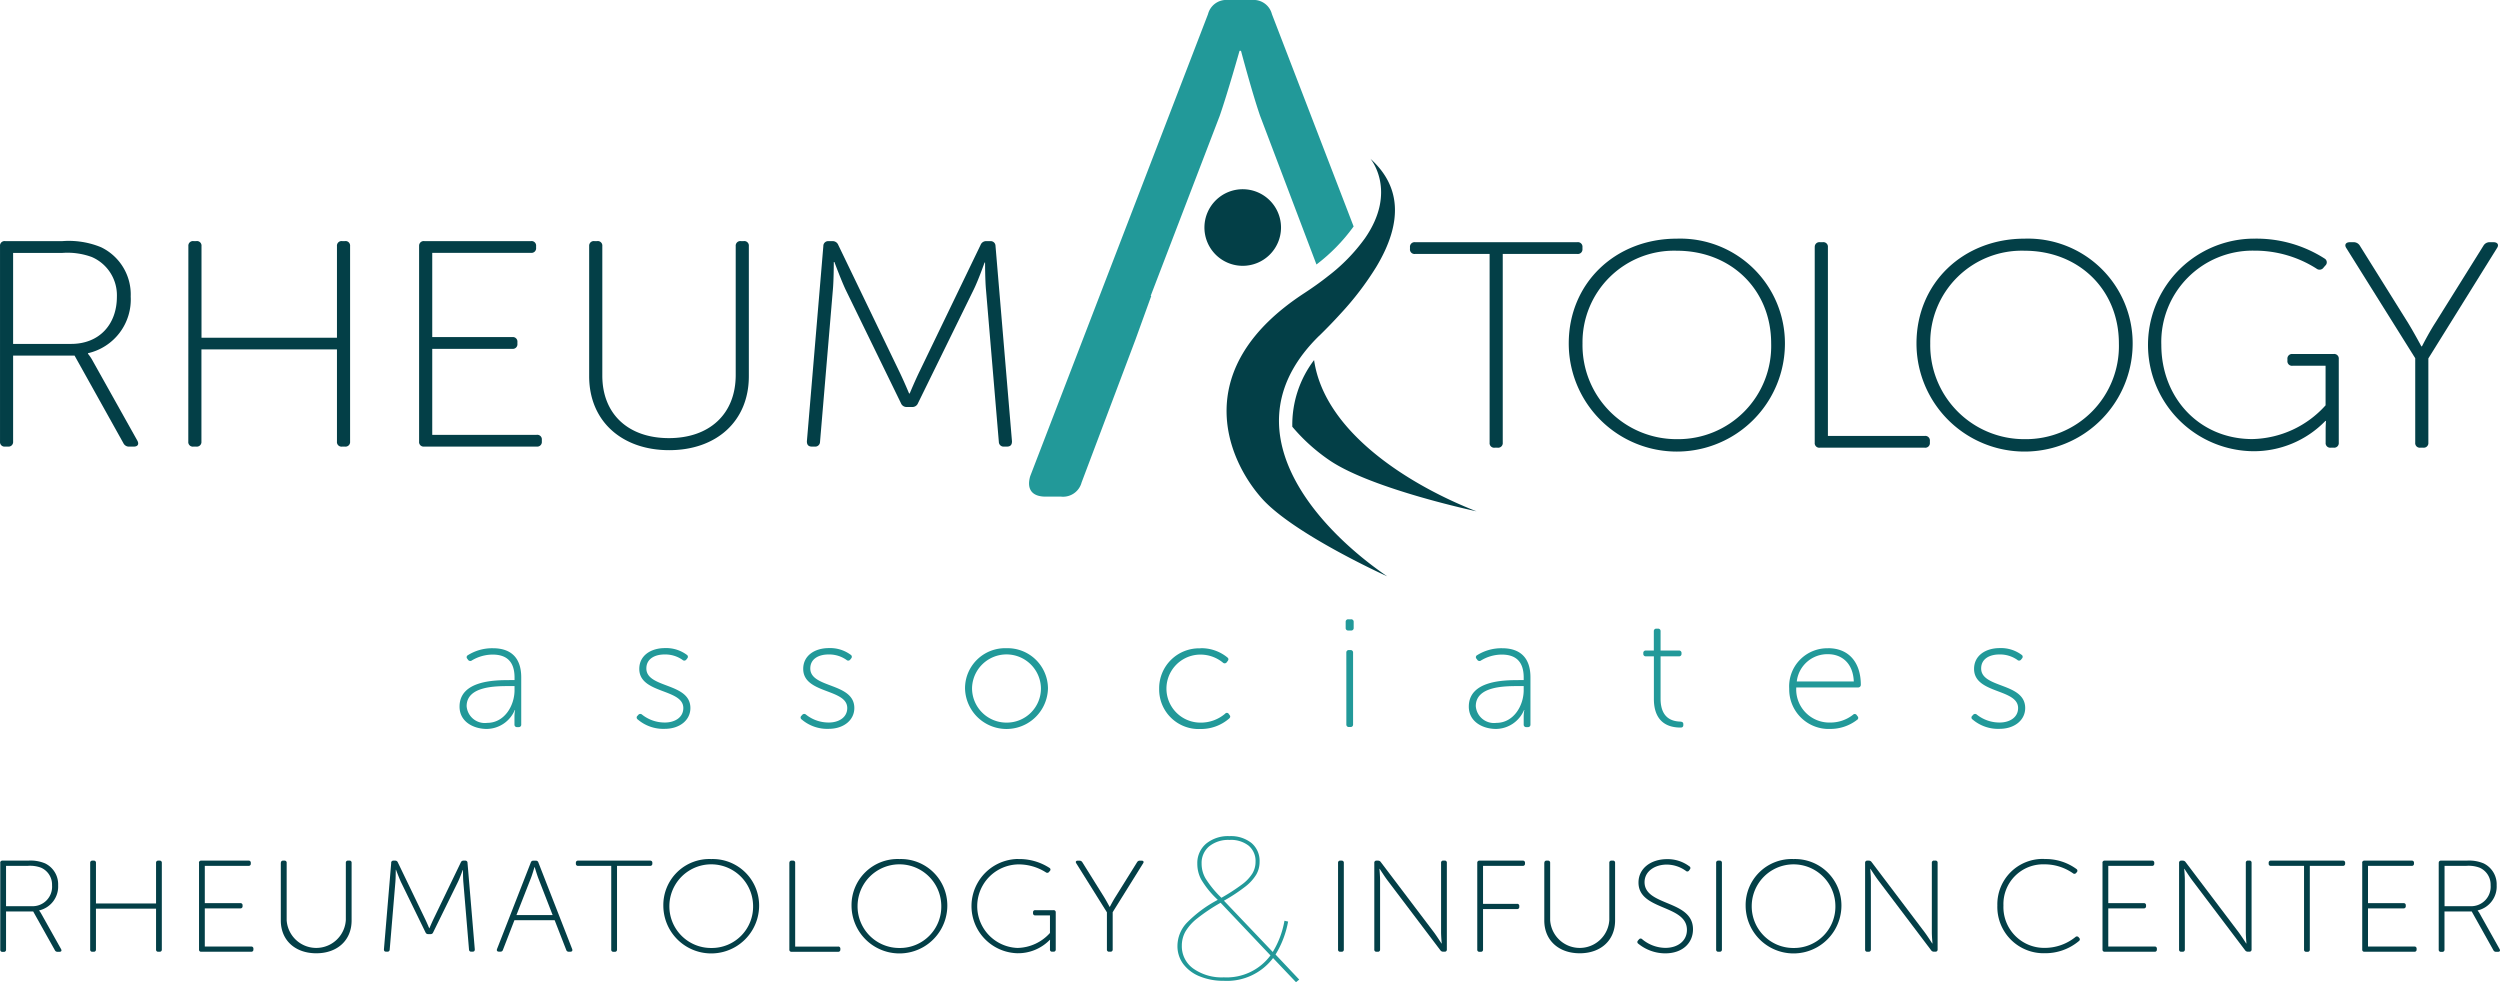 <svg xmlns="http://www.w3.org/2000/svg" width="288.241" height="113.252" viewBox="0 0 288.241 113.252"><g id="RA-logo-rheum-inf-stacked-RGB" transform="translate(144.12 56.626)"><g id="RA-logo-rheum-inf-stacked-RGB-2" data-name="RA-logo-rheum-inf-stacked-RGB" transform="translate(-144.12 -56.626)"><g id="Group_99210" data-name="Group 99210" transform="translate(52.987 71.404)"><path id="Path_88268" data-name="Path 88268" d="M155.327,201.781h.609v-.3c0-1.97-1.054-2.642-2.529-2.642a4.68,4.68,0,0,0-2.385.671.305.305,0,0,1-.445-.069l-.075-.107a.26.26,0,0,1,.056-.427,5.273,5.273,0,0,1,2.88-.8c2.121,0,3.269,1.136,3.269,3.357V206.9a.278.278,0,0,1-.314.3h-.151a.278.278,0,0,1-.314-.3v-.872a3.83,3.83,0,0,1,.075-.8h-.038a3.548,3.548,0,0,1-3.232,2.184c-1.493,0-3.138-.8-3.138-2.573,0-3.018,4.079-3.056,5.723-3.056Zm-2.548,4.932c2.014,0,3.156-2.008,3.156-3.765v-.477h-.59c-1.569,0-4.932,0-4.932,2.309A2.1,2.1,0,0,0,152.78,206.713Z" transform="translate(-149.598 -194.772)" fill="#299"></path><path id="Path_88269" data-name="Path 88269" d="M182.214,205.909l.113-.126a.3.3,0,0,1,.446-.019,4.194,4.194,0,0,0,2.623.9c1.123,0,2.121-.571,2.121-1.669,0-2.253-5.077-1.619-5.077-4.512,0-1.581,1.387-2.4,2.956-2.4a3.987,3.987,0,0,1,2.51.766.268.268,0,0,1,.075.408l-.113.144a.291.291,0,0,1-.446.038,3.473,3.473,0,0,0-2.083-.621c-1.048,0-2.083.464-2.083,1.613,0,2.309,5.077,1.613,5.077,4.562,0,1.418-1.255,2.4-2.956,2.4a4.533,4.533,0,0,1-3.119-1.086.261.261,0,0,1-.038-.408l-.006.006Z" transform="translate(-161.72 -194.764)" fill="#299"></path><path id="Path_88270" data-name="Path 88270" d="M212.334,205.909l.113-.126a.3.3,0,0,1,.446-.019,4.194,4.194,0,0,0,2.623.9c1.123,0,2.121-.571,2.121-1.669,0-2.253-5.077-1.619-5.077-4.512,0-1.581,1.387-2.4,2.956-2.4a3.987,3.987,0,0,1,2.51.766.268.268,0,0,1,.075.408l-.113.144a.291.291,0,0,1-.446.038,3.473,3.473,0,0,0-2.083-.621c-1.048,0-2.083.464-2.083,1.613,0,2.309,5.077,1.613,5.077,4.562,0,1.418-1.255,2.4-2.956,2.4a4.533,4.533,0,0,1-3.119-1.086.261.261,0,0,1-.038-.408Z" transform="translate(-172.939 -194.764)" fill="#299"></path><path id="Path_88271" data-name="Path 88271" d="M247.25,198.1a4.66,4.66,0,0,1,4.782,4.6,4.782,4.782,0,0,1-9.563,0,4.625,4.625,0,0,1,4.782-4.6Zm0,8.578a3.935,3.935,0,0,0,3.972-3.978,3.973,3.973,0,0,0-7.944,0A3.966,3.966,0,0,0,247.25,206.678Z" transform="translate(-184.192 -194.768)" fill="#299"></path><path id="Path_88272" data-name="Path 88272" d="M282.907,198.1a4.743,4.743,0,0,1,3.1,1.067c.151.125.151.264.019.427l-.094.126a.292.292,0,0,1-.446.038,4.088,4.088,0,0,0-2.585-.922,3.922,3.922,0,1,0,0,7.844,4.314,4.314,0,0,0,2.843-1.029.256.256,0,0,1,.427.038l.094.126c.113.144.075.282-.075.408a4.96,4.96,0,0,1-3.288,1.192,4.554,4.554,0,0,1-4.763-4.631,4.606,4.606,0,0,1,4.763-4.669l.006-.013Z" transform="translate(-197.479 -194.768)" fill="#299"></path><path id="Path_88273" data-name="Path 88273" d="M312.408,193.781v-.69a.278.278,0,0,1,.314-.3h.295a.278.278,0,0,1,.314.3v.69a.278.278,0,0,1-.314.3h-.295A.278.278,0,0,1,312.408,193.781Zm.075,2.855a.278.278,0,0,1,.314-.3h.151a.278.278,0,0,1,.314.3v8.271a.278.278,0,0,1-.314.3H312.8a.278.278,0,0,1-.314-.3Z" transform="translate(-210.244 -192.79)" fill="#299"></path><path id="Path_88274" data-name="Path 88274" d="M340.751,201.781h.609v-.3c0-1.97-1.054-2.642-2.529-2.642a4.633,4.633,0,0,0-2.378.671.3.3,0,0,1-.445-.069l-.075-.107a.26.26,0,0,1,.057-.427,5.272,5.272,0,0,1,2.88-.8c2.121,0,3.269,1.136,3.269,3.357V206.9a.278.278,0,0,1-.314.3h-.151a.278.278,0,0,1-.314-.3v-.872a3.832,3.832,0,0,1,.075-.8H341.4a3.548,3.548,0,0,1-3.232,2.184c-1.494,0-3.137-.8-3.137-2.573,0-3.018,4.079-3.056,5.723-3.056Zm-2.548,4.932c2.014,0,3.156-2.008,3.156-3.765v-.477h-.59c-1.569,0-4.932,0-4.932,2.309A2.1,2.1,0,0,0,338.2,206.713Z" transform="translate(-218.67 -194.772)" fill="#299"></path><path id="Path_88275" data-name="Path 88275" d="M368.305,197.7h-.9a.278.278,0,0,1-.314-.3v-.069a.278.278,0,0,1,.314-.3h.9v-2.221a.278.278,0,0,1,.314-.3h.151a.278.278,0,0,1,.314.3v2.221h2.1a.278.278,0,0,1,.314.3v.069a.278.278,0,0,1-.314.3h-2.1v4.882c0,2.378,1.494,2.61,2.253,2.642.276.019.37.107.37.3v.088c0,.176-.075.3-.314.3-2.177,0-3.081-1.33-3.081-3.282V197.7Z" transform="translate(-230.612 -193.431)" fill="#299"></path><path id="Path_88276" data-name="Path 88276" d="M398.4,198.1c2.4,0,3.765,1.669,3.765,4.223a.3.3,0,0,1-.333.3h-7.11a3.82,3.82,0,0,0,3.947,4.047,4.2,4.2,0,0,0,2.6-.9.266.266,0,0,1,.427.056l.113.144a.26.26,0,0,1-.075.389,5.026,5.026,0,0,1-3.062,1.048,4.554,4.554,0,0,1-4.763-4.631,4.394,4.394,0,0,1,4.487-4.669Zm2.956,3.834c-.094-2.165-1.437-3.144-2.974-3.144a3.547,3.547,0,0,0-3.6,3.144Z" transform="translate(-240.606 -194.768)" fill="#299"></path><path id="Path_88277" data-name="Path 88277" d="M427.464,205.909l.113-.126a.3.3,0,0,1,.445-.019,4.2,4.2,0,0,0,2.623.9c1.123,0,2.121-.571,2.121-1.669,0-2.253-5.076-1.619-5.076-4.512,0-1.581,1.387-2.4,2.956-2.4a3.987,3.987,0,0,1,2.51.766.268.268,0,0,1,.075.408l-.113.144a.291.291,0,0,1-.445.038,3.474,3.474,0,0,0-2.083-.621c-1.048,0-2.083.464-2.083,1.613,0,2.309,5.077,1.613,5.077,4.562,0,1.418-1.255,2.4-2.956,2.4a4.533,4.533,0,0,1-3.119-1.086.261.261,0,0,1-.038-.408Z" transform="translate(-253.074 -194.764)" fill="#299"></path></g><g id="Group_99214" data-name="Group 99214"><g id="Group_99211" data-name="Group 99211" transform="translate(0 27.798)"><path id="Path_88278" data-name="Path 88278" d="M65.158,123.877a.531.531,0,0,1,.6-.577h6.62a9.756,9.756,0,0,1,4.436.709,6.043,6.043,0,0,1,3.414,5.685,6.351,6.351,0,0,1-4.926,6.532v.069a4.916,4.916,0,0,1,.565.847L81,146.317c.213.408.038.678-.42.678h-.5a.709.709,0,0,1-.7-.408L73.755,136.5H66.67v9.915a.531.531,0,0,1-.6.577H65.76a.526.526,0,0,1-.6-.577v-22.54Zm8.2,11.276c3.238,0,5.277-2.234,5.277-5.447a4.8,4.8,0,0,0-2.887-4.568,8.121,8.121,0,0,0-3.451-.471H66.67V135.16H73.36v-.006Z" transform="translate(-65.158 -123.3)" fill="#033f47"></path><path id="Path_88279" data-name="Path 88279" d="M99.768,123.877a.531.531,0,0,1,.6-.577h.314a.526.526,0,0,1,.6.577v10.561H116.9V123.877a.531.531,0,0,1,.6-.577h.314a.526.526,0,0,1,.6.577v22.54a.531.531,0,0,1-.6.577H117.5a.526.526,0,0,1-.6-.577v-10.63H101.274v10.63a.531.531,0,0,1-.6.577h-.314a.526.526,0,0,1-.6-.577Z" transform="translate(-78.05 -123.3)" fill="#033f47"></path><path id="Path_88280" data-name="Path 88280" d="M142.168,123.877a.531.531,0,0,1,.6-.577h12.287a.526.526,0,0,1,.6.577v.2a.531.531,0,0,1-.6.577H143.68v9.714H152.9a.526.526,0,0,1,.6.577v.2a.531.531,0,0,1-.6.577H143.68v9.915h12.036a.526.526,0,0,1,.6.577v.2a.531.531,0,0,1-.6.577H142.764a.526.526,0,0,1-.6-.577v-22.54Z" transform="translate(-93.844 -123.3)" fill="#033f47"></path><path id="Path_88281" data-name="Path 88281" d="M173.4,123.877a.531.531,0,0,1,.6-.577h.314a.526.526,0,0,1,.6.577v14.928c0,4.468,3.025,7.21,7.674,7.21s7.706-2.742,7.706-7.279V123.877a.531.531,0,0,1,.6-.577h.314a.526.526,0,0,1,.6.577v15c0,5.215-3.765,8.528-9.187,8.528s-9.224-3.319-9.224-8.528v-15Z" transform="translate(-105.469 -123.3)" fill="#033f47"></path><path id="Path_88282" data-name="Path 88282" d="M215.313,123.85a.553.553,0,0,1,.6-.54h.42a.69.69,0,0,1,.7.439L224,138.2c.565,1.148,1.2,2.673,1.2,2.673h.069s.634-1.525,1.2-2.673l6.972-14.451a.682.682,0,0,1,.7-.439h.42a.55.55,0,0,1,.6.54l1.9,22.54c0,.408-.176.609-.6.609h-.314a.55.55,0,0,1-.6-.54l-1.481-17.532c-.107-1.148-.107-3.15-.107-3.15H233.9s-.7,2-1.268,3.15l-6.407,13.065a.69.69,0,0,1-.7.439h-.565a.69.69,0,0,1-.7-.439l-6.369-13.065c-.527-1.117-1.305-3.213-1.305-3.213h-.069s0,2.064-.107,3.213l-1.481,17.532a.553.553,0,0,1-.6.54h-.314c-.42,0-.6-.2-.6-.609l1.9-22.54Z" transform="translate(-120.384 -123.304)" fill="#033f47"></path></g><g id="Group_99212" data-name="Group 99212" transform="translate(162.568 27.51)"><path id="Path_88283" data-name="Path 88283" d="M333.415,124.855h-8.59a.526.526,0,0,1-.6-.577v-.2a.531.531,0,0,1,.6-.577h18.687a.526.526,0,0,1,.6.577v.2a.531.531,0,0,1-.6.577h-8.591v21.762a.531.531,0,0,1-.6.577h-.314a.526.526,0,0,1-.6-.577V124.855Z" transform="translate(-324.228 -123.086)" fill="#033f47"></path><path id="Path_88284" data-name="Path 88284" d="M365.86,122.85a12.077,12.077,0,0,1,12.462,12.086,12.462,12.462,0,0,1-24.925,0c0-6.972,5.384-12.086,12.462-12.086Zm0,23.117a10.733,10.733,0,0,0,10.875-11.032c0-6.225-4.643-10.693-10.875-10.693a10.554,10.554,0,0,0-10.875,10.693A10.835,10.835,0,0,0,365.86,145.967Z" transform="translate(-335.094 -122.844)" fill="#033f47"></path><path id="Path_88285" data-name="Path 88285" d="M398.6,124.077a.531.531,0,0,1,.6-.577h.314a.526.526,0,0,1,.6.577v21.762h11.157a.526.526,0,0,1,.6.577v.2a.531.531,0,0,1-.6.577H399.194a.526.526,0,0,1-.6-.577v-22.54Z" transform="translate(-351.931 -123.086)" fill="#033f47"></path><path id="Path_88286" data-name="Path 88286" d="M429.75,122.85a12.077,12.077,0,0,1,12.462,12.086,12.462,12.462,0,0,1-24.924,0C417.288,127.964,422.672,122.85,429.75,122.85Zm0,23.117a10.733,10.733,0,0,0,10.875-11.032c0-6.225-4.644-10.693-10.875-10.693a10.554,10.554,0,0,0-10.875,10.693A10.835,10.835,0,0,0,429.75,145.967Z" transform="translate(-358.892 -122.844)" fill="#033f47"></path><path id="Path_88287" data-name="Path 88287" d="M472.042,122.846a14.552,14.552,0,0,1,8.132,2.3.5.5,0,0,1,.069.809l-.176.2a.57.57,0,0,1-.847.138,13.236,13.236,0,0,0-7.179-2.064,10.529,10.529,0,0,0-10.7,10.862c0,6.124,4.4,10.862,10.492,10.862a11.658,11.658,0,0,0,8.446-3.891V137.5h-3.8a.526.526,0,0,1-.6-.577v-.2a.531.531,0,0,1,.6-.577H481.2a.526.526,0,0,1,.6.577v9.645a.531.531,0,0,1-.6.577h-.314a.526.526,0,0,1-.6-.577v-1.487c0-.508.038-1.017.038-1.017h-.069a11.5,11.5,0,0,1-8.415,3.489,12.256,12.256,0,0,1,.213-24.51l-.013.006Z" transform="translate(-374.716 -122.84)" fill="#033f47"></path><path id="Path_88288" data-name="Path 88288" d="M504.16,136.9,496.2,124.178c-.245-.37-.069-.678.42-.678h.42a.831.831,0,0,1,.7.37l5.6,8.967c.7,1.148,1.512,2.673,1.512,2.673h.069s.772-1.525,1.512-2.673l5.6-8.967a.816.816,0,0,1,.7-.37h.42c.5,0,.672.307.421.678L505.66,136.9v9.714a.531.531,0,0,1-.6.577h-.314a.526.526,0,0,1-.6-.577V136.9Z" transform="translate(-388.247 -123.086)" fill="#033f47"></path></g><path id="Path_88289" data-name="Path 88289" d="M291.661,105.123l-9.425-24.492A2.173,2.173,0,0,0,279.952,79h-2.8a2.173,2.173,0,0,0-2.284,1.631l-20.5,53.269c-.427,1.468.169,2.359,1.776,2.359h1.776a2.21,2.21,0,0,0,2.372-1.632l6.2-16.441,1.832-5.064h-.069l.314-.822,7.649-19.948c.929-2.686,2.284-7.492,2.284-7.492h.169s1.274,4.807,2.2,7.492l6.5,17.143a20.721,20.721,0,0,0,4.28-4.38l.006.006Z" transform="translate(-135.588 -79)" fill="#299"></path><g id="Group_99213" data-name="Group 99213" transform="translate(138.866 18.311)"><path id="Path_88290" data-name="Path 88290" d="M286.458,118.118a4.415,4.415,0,1,0,4.48-4.349A4.415,4.415,0,0,0,286.458,118.118Z" transform="translate(-286.457 -110.262)" fill="#033f47"></path><path id="Path_88291" data-name="Path 88291" d="M301.22,128.574c.91-.891,1.738-1.751,2.5-2.592a34.5,34.5,0,0,0,4.041-5.3c3.2-5.3,2.786-9.413-.646-12.506,0,0,3.15,3.715-.64,9.174a20.723,20.723,0,0,1-4.28,4.38c-.8.634-1.694,1.274-2.7,1.933-13.152,8.572-9.111,18.913-4.926,23.644,3.646,4.123,14.477,9.011,14.477,9.011-8.245-5.641-18.662-17.15-7.831-27.748Z" transform="translate(-287.973 -108.18)" fill="#033f47"></path><path id="Path_88292" data-name="Path 88292" d="M302.6,152.853a12.32,12.32,0,0,1,2.51-7.693c1.211,8.409,11.188,14.5,18.731,17.438,0,0-11.973-2.548-16.874-5.83a21.209,21.209,0,0,1-4.361-3.916Z" transform="translate(-292.467 -121.955)" fill="#033f47"></path></g></g><g id="Group_99216" data-name="Group 99216" transform="translate(0.025 96.404)"><g id="Group_99215" data-name="Group 99215" transform="translate(0 2.629)"><path id="Path_88293" data-name="Path 88293" d="M65.2,237.387a.236.236,0,0,1,.264-.257H68.4a4.321,4.321,0,0,1,1.964.314,2.675,2.675,0,0,1,1.512,2.523,2.823,2.823,0,0,1-2.184,2.9v.031a2.306,2.306,0,0,1,.251.376l2.278,4.066c.094.182.013.3-.188.3h-.22a.319.319,0,0,1-.314-.182L69,242.991H65.87v4.4a.236.236,0,0,1-.264.257h-.138a.234.234,0,0,1-.264-.257V237.4Zm3.633,4.995a2.244,2.244,0,0,0,2.341-2.416,2.128,2.128,0,0,0-1.28-2.027,3.635,3.635,0,0,0-1.531-.207H65.87v4.65Z" transform="translate(-65.198 -236.935)" fill="#033f47"></path><path id="Path_88294" data-name="Path 88294" d="M81.728,237.387a.236.236,0,0,1,.264-.257h.138a.234.234,0,0,1,.264.257v4.681h6.928v-4.681a.236.236,0,0,1,.264-.257h.138a.234.234,0,0,1,.264.257v9.99a.236.236,0,0,1-.264.257h-.138a.234.234,0,0,1-.264-.257v-4.712H82.393v4.712a.236.236,0,0,1-.264.257h-.138a.234.234,0,0,1-.264-.257Z" transform="translate(-71.355 -236.935)" fill="#033f47"></path><path id="Path_88295" data-name="Path 88295" d="M101.718,237.387a.236.236,0,0,1,.264-.257h5.447a.234.234,0,0,1,.264.257v.088a.236.236,0,0,1-.264.257H102.39v4.3h4.091a.234.234,0,0,1,.264.257v.088a.236.236,0,0,1-.264.257H102.39v4.4h5.34a.234.234,0,0,1,.264.257v.088a.236.236,0,0,1-.264.257h-5.742a.234.234,0,0,1-.264-.257v-9.99Z" transform="translate(-78.802 -236.935)" fill="#033f47"></path><path id="Path_88296" data-name="Path 88296" d="M116.761,237.384a.236.236,0,0,1,.264-.257h.138a.234.234,0,0,1,.264.257V244a3.417,3.417,0,0,0,6.821-.031v-6.589a.236.236,0,0,1,.264-.257h.138a.234.234,0,0,1,.264.257v6.645c0,2.309-1.669,3.784-4.072,3.784s-4.091-1.468-4.091-3.784v-6.645Z" transform="translate(-84.4 -236.932)" fill="#033f47"></path><path id="Path_88297" data-name="Path 88297" d="M136.536,237.368a.244.244,0,0,1,.264-.238h.188a.311.311,0,0,1,.314.194l3.087,6.407c.251.508.533,1.186.533,1.186h.031s.282-.678.533-1.186l3.087-6.407a.311.311,0,0,1,.314-.194h.188a.241.241,0,0,1,.264.238l.841,9.99c0,.182-.075.27-.264.27h-.138a.241.241,0,0,1-.264-.239l-.653-7.775c-.044-.508-.044-1.393-.044-1.393h-.031s-.314.885-.565,1.393l-2.843,5.792a.3.3,0,0,1-.314.195h-.251a.311.311,0,0,1-.314-.195l-2.824-5.792c-.232-.5-.577-1.424-.577-1.424h-.031s0,.916-.044,1.424l-.653,7.775a.244.244,0,0,1-.264.239h-.138c-.188,0-.264-.088-.264-.27l.841-9.99h-.012Z" transform="translate(-91.463 -236.935)" fill="#033f47"></path><path id="Path_88298" data-name="Path 88298" d="M160.363,237.347a.282.282,0,0,1,.295-.207h.282a.284.284,0,0,1,.295.207l3.9,9.99c.063.182-.019.3-.22.3h-.169a.287.287,0,0,1-.295-.194L163.111,244h-4.637l-1.324,3.42a.277.277,0,0,1-.295.207h-.169c-.2,0-.282-.119-.22-.3l3.9-9.99Zm2.516,6.062-1.657-4.261c-.169-.452-.408-1.261-.408-1.261h-.031s-.232.809-.408,1.261l-1.669,4.261Z" transform="translate(-99.187 -236.939)" fill="#033f47"></path><path id="Path_88299" data-name="Path 88299" d="M175.041,237.732h-3.809a.234.234,0,0,1-.264-.257v-.088a.236.236,0,0,1,.264-.257h8.289a.234.234,0,0,1,.264.257v.088a.236.236,0,0,1-.264.257h-3.809v9.651a.236.236,0,0,1-.264.257h-.138a.234.234,0,0,1-.264-.257v-9.651Z" transform="translate(-104.597 -236.935)" fill="#033f47"></path><path id="Path_88300" data-name="Path 88300" d="M192.56,236.84a5.351,5.351,0,0,1,5.522,5.359,5.522,5.522,0,0,1-11.044,0A5.306,5.306,0,0,1,192.56,236.84Zm0,10.253a4.764,4.764,0,0,0,4.826-4.888,4.826,4.826,0,0,0-9.651,0A4.8,4.8,0,0,0,192.56,247.093Z" transform="translate(-110.583 -236.827)" fill="#033f47"></path><path id="Path_88301" data-name="Path 88301" d="M210.2,237.387a.236.236,0,0,1,.264-.257h.138a.234.234,0,0,1,.264.257v9.651h4.945a.234.234,0,0,1,.264.257v.088a.236.236,0,0,1-.264.257h-5.353a.234.234,0,0,1-.264-.257v-9.99Z" transform="translate(-119.21 -236.935)" fill="#033f47"></path><path id="Path_88302" data-name="Path 88302" d="M227.14,236.84a5.351,5.351,0,0,1,5.522,5.359,5.522,5.522,0,0,1-11.044,0A5.31,5.31,0,0,1,227.14,236.84Zm0,10.253a4.764,4.764,0,0,0,4.826-4.888,4.826,4.826,0,0,0-9.651,0A4.8,4.8,0,0,0,227.14,247.093Z" transform="translate(-123.464 -236.827)" fill="#033f47"></path><path id="Path_88303" data-name="Path 88303" d="M249.021,236.833a6.373,6.373,0,0,1,3.6,1.023.221.221,0,0,1,.031.358l-.075.088a.258.258,0,0,1-.376.063,5.862,5.862,0,0,0-3.181-.916,4.818,4.818,0,0,0-.094,9.632,5.171,5.171,0,0,0,3.746-1.726v-2.027h-1.688a.234.234,0,0,1-.264-.257v-.088a.236.236,0,0,1,.264-.257h2.09a.234.234,0,0,1,.264.257v4.273a.236.236,0,0,1-.264.257h-.138a.234.234,0,0,1-.264-.257V246.6c0-.226.013-.452.013-.452h-.031a5.107,5.107,0,0,1-3.734,1.544,5.435,5.435,0,0,1,.094-10.868Z" transform="translate(-131.64 -236.82)" fill="#033f47"></path><path id="Path_88304" data-name="Path 88304" d="M266.4,243.072l-3.527-5.641c-.107-.163-.031-.3.188-.3h.188a.384.384,0,0,1,.314.163l2.485,3.978c.314.508.671,1.186.671,1.186h.031s.345-.678.671-1.186l2.479-3.978a.353.353,0,0,1,.314-.163h.188c.22,0,.295.132.188.3l-3.514,5.641v4.3a.236.236,0,0,1-.264.257h-.138a.234.234,0,0,1-.264-.257v-4.3Z" transform="translate(-138.812 -236.935)" fill="#033f47"></path><path id="Path_88305" data-name="Path 88305" d="M311.008,237.387a.236.236,0,0,1,.264-.257h.138a.234.234,0,0,1,.264.257v9.99a.236.236,0,0,1-.264.257h-.138a.234.234,0,0,1-.264-.257Z" transform="translate(-156.761 -236.935)" fill="#033f47"></path><path id="Path_88306" data-name="Path 88306" d="M317.668,237.384a.236.236,0,0,1,.264-.257h.157a.375.375,0,0,1,.326.163l6.106,8.07c.358.477.891,1.318.891,1.318h.031s-.075-.8-.075-1.318v-7.982a.236.236,0,0,1,.264-.257h.138a.234.234,0,0,1,.264.257v9.99a.236.236,0,0,1-.264.257h-.157a.375.375,0,0,1-.326-.163l-6.105-8.07c-.358-.477-.891-1.318-.891-1.318h-.031s.075.8.075,1.318v7.982a.236.236,0,0,1-.264.257h-.138a.234.234,0,0,1-.264-.257v-9.99Z" transform="translate(-159.242 -236.932)" fill="#033f47"></path><path id="Path_88307" data-name="Path 88307" d="M336.588,237.387a.236.236,0,0,1,.264-.257h4.976a.234.234,0,0,1,.264.257v.088a.236.236,0,0,1-.264.257h-4.575v4.38h3.916a.234.234,0,0,1,.264.257v.088a.236.236,0,0,1-.264.257h-3.916v4.669a.236.236,0,0,1-.264.257h-.138a.234.234,0,0,1-.264-.257v-10Z" transform="translate(-166.289 -236.935)" fill="#033f47"></path><path id="Path_88308" data-name="Path 88308" d="M348.911,237.384a.236.236,0,0,1,.264-.257h.138a.234.234,0,0,1,.264.257V244a3.417,3.417,0,0,0,6.821-.031v-6.589a.236.236,0,0,1,.264-.257h.138a.234.234,0,0,1,.264.257v6.645c0,2.309-1.669,3.784-4.072,3.784s-4.091-1.468-4.091-3.784v-6.645Z" transform="translate(-170.875 -236.932)" fill="#033f47"></path><path id="Path_88309" data-name="Path 88309" d="M366.079,246.229l.107-.119a.242.242,0,0,1,.377-.013,4.224,4.224,0,0,0,2.667.991c1.437,0,2.485-.809,2.485-2.071,0-2.943-5.585-2.209-5.585-5.459,0-1.65,1.449-2.7,3.294-2.7a4.191,4.191,0,0,1,2.573.828.224.224,0,0,1,.063.345l-.094.132a.239.239,0,0,1-.377.044,3.818,3.818,0,0,0-2.2-.722c-1.343,0-2.56.753-2.56,2.027,0,2.792,5.585,2.027,5.585,5.434,0,1.575-1.2,2.774-3.2,2.774a4.933,4.933,0,0,1-3.119-1.123.224.224,0,0,1-.013-.358Z" transform="translate(-177.243 -236.835)" fill="#033f47"></path><path id="Path_88310" data-name="Path 88310" d="M380.478,237.387a.236.236,0,0,1,.264-.257h.138a.234.234,0,0,1,.264.257v9.99a.236.236,0,0,1-.264.257h-.138a.234.234,0,0,1-.264-.257Z" transform="translate(-182.638 -236.935)" fill="#033f47"></path><path id="Path_88311" data-name="Path 88311" d="M391.42,236.84a5.351,5.351,0,0,1,5.522,5.359,5.522,5.522,0,0,1-11.044,0A5.31,5.31,0,0,1,391.42,236.84Zm0,10.253a4.764,4.764,0,0,0,4.825-4.888,4.823,4.823,0,0,0-9.645,0A4.8,4.8,0,0,0,391.42,247.093Z" transform="translate(-184.657 -236.827)" fill="#033f47"></path><path id="Path_88312" data-name="Path 88312" d="M407.848,237.384a.236.236,0,0,1,.264-.257h.157a.375.375,0,0,1,.326.163l6.1,8.07c.358.477.891,1.318.891,1.318h.031s-.075-.8-.075-1.318v-7.982a.236.236,0,0,1,.264-.257h.138a.234.234,0,0,1,.264.257v9.99a.236.236,0,0,1-.264.257h-.157a.375.375,0,0,1-.326-.163l-6.1-8.07c-.358-.477-.891-1.318-.891-1.318h-.031s.075.8.075,1.318v7.982a.237.237,0,0,1-.264.257h-.138a.234.234,0,0,1-.264-.257Z" transform="translate(-192.833 -236.932)" fill="#033f47"></path><path id="Path_88313" data-name="Path 88313" d="M437.563,236.833a5.991,5.991,0,0,1,3.715,1.155.236.236,0,0,1,.031.358l-.075.088a.256.256,0,0,1-.377.031,5.7,5.7,0,0,0-3.275-1.023,4.579,4.579,0,0,0-4.732,4.744,4.7,4.7,0,0,0,4.775,4.888,5.637,5.637,0,0,0,3.514-1.242.252.252,0,0,1,.377.013l.063.075a.228.228,0,0,1-.019.358,6.02,6.02,0,0,1-3.934,1.412,5.336,5.336,0,0,1-5.478-5.509,5.225,5.225,0,0,1,5.415-5.359Z" transform="translate(-201.885 -236.82)" fill="#033f47"></path><path id="Path_88314" data-name="Path 88314" d="M451.458,237.387a.236.236,0,0,1,.264-.257h5.447a.234.234,0,0,1,.264.257v.088a.236.236,0,0,1-.264.257h-5.039v4.3h4.091a.234.234,0,0,1,.264.257v.088a.236.236,0,0,1-.264.257h-4.091v4.4h5.34a.234.234,0,0,1,.264.257v.088a.236.236,0,0,1-.264.257h-5.742a.234.234,0,0,1-.264-.257v-9.99Z" transform="translate(-209.078 -236.935)" fill="#033f47"></path><path id="Path_88315" data-name="Path 88315" d="M465.538,237.384a.236.236,0,0,1,.264-.257h.157a.375.375,0,0,1,.326.163l6.1,8.07c.358.477.891,1.318.891,1.318h.031s-.075-.8-.075-1.318v-7.982a.236.236,0,0,1,.263-.257h.138a.234.234,0,0,1,.264.257v9.99a.236.236,0,0,1-.264.257h-.157a.375.375,0,0,1-.326-.163l-6.1-8.07c-.358-.477-.891-1.318-.891-1.318h-.031s.075.8.075,1.318v7.982a.236.236,0,0,1-.264.257H465.8a.234.234,0,0,1-.264-.257Z" transform="translate(-214.323 -236.932)" fill="#033f47"></path><path id="Path_88316" data-name="Path 88316" d="M486.071,237.732h-3.809a.234.234,0,0,1-.263-.257v-.088a.236.236,0,0,1,.263-.257h8.289a.234.234,0,0,1,.264.257v.088a.236.236,0,0,1-.264.257h-3.809v9.651a.236.236,0,0,1-.264.257h-.138a.234.234,0,0,1-.264-.257v-9.651Z" transform="translate(-220.454 -236.935)" fill="#033f47"></path><path id="Path_88317" data-name="Path 88317" d="M499.178,237.387a.236.236,0,0,1,.264-.257h5.447a.234.234,0,0,1,.263.257v.088a.236.236,0,0,1-.263.257H499.85v4.3h4.091a.234.234,0,0,1,.264.257v.088a.236.236,0,0,1-.264.257H499.85v4.4h5.34a.234.234,0,0,1,.264.257v.088a.236.236,0,0,1-.264.257h-5.742a.234.234,0,0,1-.264-.257v-9.99Z" transform="translate(-226.853 -236.935)" fill="#033f47"></path><path id="Path_88318" data-name="Path 88318" d="M513.248,237.387a.236.236,0,0,1,.264-.257h2.937a4.321,4.321,0,0,1,1.964.314,2.675,2.675,0,0,1,1.512,2.523,2.823,2.823,0,0,1-2.184,2.9v.031a2.3,2.3,0,0,1,.251.376l2.278,4.066c.094.182.019.3-.188.3h-.22a.319.319,0,0,1-.314-.182l-2.5-4.468h-3.138v4.4a.237.237,0,0,1-.264.257h-.138a.234.234,0,0,1-.264-.257v-10Zm3.639,4.995a2.243,2.243,0,0,0,2.341-2.416,2.128,2.128,0,0,0-1.28-2.027,3.636,3.636,0,0,0-1.531-.207h-2.5v4.65Z" transform="translate(-232.094 -236.935)" fill="#033f47"></path></g><path id="Path_88319" data-name="Path 88319" d="M295.181,249.479l-2.654-2.792a6.663,6.663,0,0,1-5.679,2.623,7.134,7.134,0,0,1-2.767-.508,4.414,4.414,0,0,1-1.9-1.418,3.448,3.448,0,0,1-.678-2.115,3.914,3.914,0,0,1,1.035-2.6,14.332,14.332,0,0,1,3.614-2.692l-.195-.188a10.459,10.459,0,0,1-1.719-2.165,3.816,3.816,0,0,1-.445-1.807,2.92,2.92,0,0,1,1.01-2.315,3.982,3.982,0,0,1,2.7-.872,3.808,3.808,0,0,1,2.535.791,2.691,2.691,0,0,1,.935,2.165,2.905,2.905,0,0,1-.383,1.475,5.165,5.165,0,0,1-1.255,1.381,19.8,19.8,0,0,1-2.472,1.632l5.629,5.911a10.325,10.325,0,0,0,1.349-3.6l.42.094a10.991,10.991,0,0,1-1.45,3.8l2.73,2.887-.37.307Zm-2.949-3.094-5.754-6.074a21.213,21.213,0,0,0-2.7,1.807,5.543,5.543,0,0,0-1.362,1.525,3.331,3.331,0,0,0-.408,1.632,3.148,3.148,0,0,0,1.337,2.635,5.681,5.681,0,0,0,3.5,1,6.288,6.288,0,0,0,5.384-2.529h.006Zm-7.511-8.911a11.6,11.6,0,0,0,1.682,2.1l.17.163a22.357,22.357,0,0,0,2.372-1.537,4.659,4.659,0,0,0,1.192-1.255,2.621,2.621,0,0,0,.37-1.374,2.3,2.3,0,0,0-.784-1.832,3.28,3.28,0,0,0-2.215-.671,3.488,3.488,0,0,0-2.359.747,2.492,2.492,0,0,0-.86,2,3.367,3.367,0,0,0,.433,1.657v.006Z" transform="translate(-145.772 -232.63)" fill="#299"></path></g></g></g></svg>